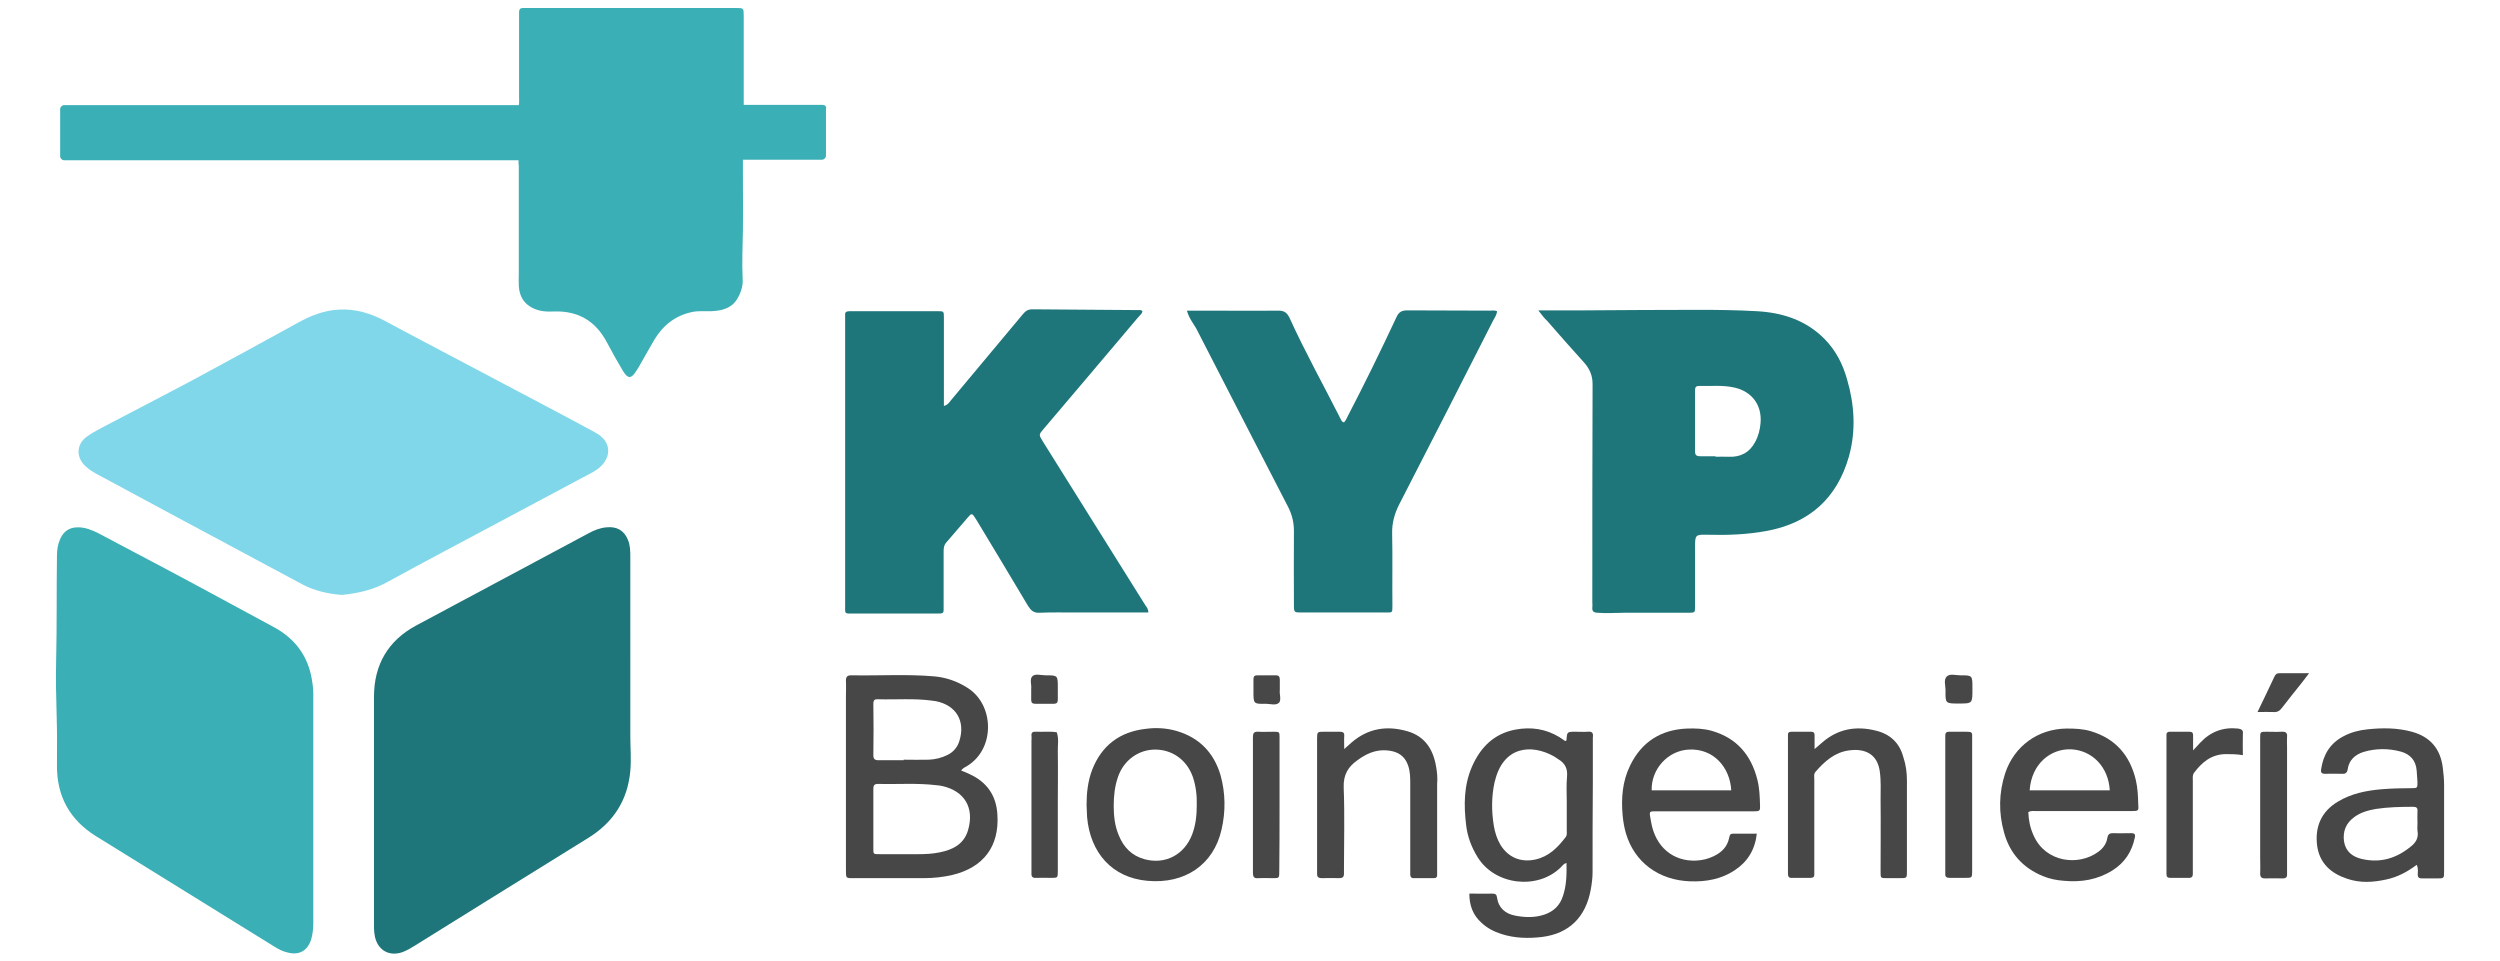 <svg xmlns="http://www.w3.org/2000/svg" xmlns:xlink="http://www.w3.org/1999/xlink" id="TEXTO" x="0px" y="0px" viewBox="0 0 939.2 361.2" style="enable-background:new 0 0 939.2 361.2;" xml:space="preserve"><style type="text/css">	.st0{fill:#1E767A;}	.st1{fill:#3AAFB5;}	.st2{fill:#81D7EA;}	.st3{fill:#474747;}</style><g>	<path id="XMLID_1160_" class="st0" d="M236.8,247.4c0,9.7,0,19.4,0,29.1c0,4.4,0.4,8.7,0,13.1c-1,11-6.3,19.2-15.5,25  c-12.7,7.9-25.5,15.8-38.2,23.7c-9,5.6-18,11.2-27,16.8c-1.6,1-3.1,1.9-4.9,2.6c-4.9,1.7-9.1-0.6-10.3-5.6  c-0.5-2.1-0.4-4.3-0.4-6.4c0-20.9,0-41.9,0-62.8c0-7,0-14.1,0-21.1c0-12.1,5.3-21.2,16-26.9c21.5-11.5,43-23,64.5-34.5  c2.2-1.2,4.4-2.1,6.9-2.3c3.8-0.4,6.6,1.2,8,4.7c0.9,2.1,0.9,4.4,0.9,6.6C236.8,222.1,236.8,234.7,236.8,247.4z"></path>	<path id="XMLID_1159_" class="st1" d="M117.7,304c0,14.2,0,28.4,0,42.6c0,2.2-0.2,4.3-0.8,6.3c-1.4,4.4-4.6,6.1-9,4.9  c-1.7-0.4-3.3-1.2-4.7-2.1C80.8,341.8,58.4,328,36,314.1c-9.8-6.1-14.7-15-14.6-26.6c0-5.9,0.1-11.8-0.1-17.8  c-0.2-7.3-0.4-14.7-0.2-22c0.3-13,0.1-25.9,0.3-38.9c0-2.2,0.3-4.3,1.2-6.3c1.3-2.9,3.4-4.4,6.7-4.4c2.7,0,5.2,1,7.6,2.2  c12.4,6.6,24.9,13.1,37.3,19.8c9.5,5.1,19,10.3,28.5,15.4c7.3,3.9,12.2,9.7,14.1,17.9c0.5,2.4,0.9,4.8,0.9,7.3  C117.7,275.2,117.7,289.6,117.7,304C117.7,304,117.7,304,117.7,304z"></path>	<path id="XMLID_37_" class="st2" d="M128.4,223.5c-5.1-0.4-10.1-1.5-14.7-3.9c-7.9-4.2-15.8-8.5-23.7-12.7  c-17.4-9.3-34.9-18.7-52.3-28.1c-1.9-1-3.8-2-5.4-3.5c-3.9-3.4-3.7-8.5,0.5-11.4c2.4-1.7,5.1-3,7.7-4.4C51,154,61.5,148.6,72,143  c13.4-7.2,26.7-14.5,40-21.8c4.9-2.7,10-4.7,15.6-4.9c6.2-0.3,11.9,1.5,17.3,4.4c4.5,2.4,9,4.9,13.5,7.2  c15.3,8.1,30.7,16.2,46,24.3c5.9,3.1,11.9,6.3,17.8,9.5c1,0.5,2,1.1,2.9,1.7c4.1,2.9,4.5,7.6,1.1,11.3c-2,2.2-4.7,3.3-7.1,4.6  c-10.4,5.6-20.9,11.1-31.3,16.7c-13.9,7.4-27.9,14.8-41.8,22.4C140.4,221.6,134.5,222.9,128.4,223.5z"></path>	<path class="st1" d="M309.1,39.4h-29.7V39c0-0.2,0-0.4,0-0.7c0-0.1,0-0.2,0-0.3V6.1c0-3.1,0-3.1-3-3.1h-78.1c-0.6,0-1.2,0-1.8,0  c-1,0-1.5,0.5-1.5,1.5c0,0.7,0,1.4,0,2.1c0,9.5,0,19.1,0,28.7v0.5c0,1.9,0.1,3-0.1,3.6v0.1H24.1c-0.8,0-1.5,0.7-1.5,1.5v17.7  c0,0.8,0.7,1.5,1.5,1.5h170.7v1.4c0,0.2,0.1,0.4,0.1,0.6c0,0.7,0,1.4,0,2.1v38.6c0,1.4-0.1,2.9,0,4.3c0.2,5.1,3,8.3,8,9.5  c1.8,0.4,3.7,0.4,5.5,0.3c9-0.2,15.4,3.7,19.6,11.6c1.9,3.6,3.9,7.2,6,10.7c1.9,3.1,3.1,3.1,5,0.1c0.5-0.7,0.9-1.4,1.3-2.1  c1.9-3.3,3.7-6.6,5.6-9.8c3.3-5.4,7.9-9,14.2-10.3c2.4-0.5,4.9-0.2,7.3-0.3c3.8-0.2,7.3-1,9.5-4.5c1.4-2.3,2.3-5,2.1-7.5  c-0.3-6.2,0-12.4,0.1-18.6c0.1-6.8,0-13.6,0-20.5V60h29.7c0.8,0,1.5-0.7,1.5-1.5V40.9C310.6,40,309.9,39.4,309.1,39.4z"></path>	<path id="XMLID_1158_" class="st0" d="M431.4,230.1c-9.1,0-18.1,0-27.1,0c-4.6,0-9.2-0.1-13.8,0.1c-2.2,0.1-3.2-0.9-4.3-2.6  c-6.2-10.5-12.6-21-18.9-31.5c-0.3-0.4-0.5-0.9-0.8-1.3c-1.3-2.1-1.5-2.1-3-0.3c-2.7,3.1-5.3,6.2-8,9.3c-0.9,1-1,2.1-1,3.4  c0,6.7,0,13.5,0,20.2c0,3.2,0.3,3.1-2.9,3.1c-10.3,0-20.6,0-30.9,0c-3.6,0-3.2,0.3-3.2-3.4c0-29.9,0-59.8,0-89.7c0-6,0-12,0-18.1  c0-2-0.3-2.4,2.4-2.4c7.9,0,15.7,0,23.6,0c3,0,5.9,0,8.9,0c2.1,0,2.2,0.1,2.2,2.2c0,10.1,0,20.2,0,30.3c0,1,0,2,0,3.1  c1.6-0.4,2.1-1.5,2.8-2.3c9-10.7,17.9-21.5,26.9-32.2c1-1.2,1.9-1.8,3.6-1.8c13.4,0.1,26.7,0.2,40.1,0.3c0.4,0,0.8-0.1,1.2,0.5  c-0.2,0.9-1,1.5-1.7,2.3c-11.8,14-23.6,27.9-35.4,41.8c-1.9,2.2-1.9,2.2-0.3,4.8c12.8,20.5,25.7,41,38.5,61.5  C430.7,228,431.4,228.7,431.4,230.1z"></path>	<path id="XMLID_1155_" class="st0" d="M577.9,116.6c6.3,0,11.8,0,17.3,0c14.4-0.1,28.8-0.2,43.2-0.2c7.1,0,14.3,0.1,21.4,0.5  c9.7,0.5,18.6,3.3,25.7,10.5c4.2,4.3,6.8,9.4,8.4,15.1c2.8,9.6,3.4,19.3,0.7,29c-4.5,15.8-15,25.1-31.1,28  c-7.1,1.3-14.4,1.6-21.6,1.4c-5.1-0.1-5.1-0.1-5.1,4.9c0,7.3,0,14.7,0,22c0,2.3,0,2.4-2.4,2.4c-8.1,0-16.1,0-24.2,0  c-3.4,0-6.7,0.3-10.1,0c-1.5-0.1-2-0.6-1.9-2c0.1-0.7,0-1.4,0-2.1c0-27.3,0-54.5,0.1-81.8c0-3.2-1.1-5.7-3.1-8  c-4.7-5.2-9.4-10.5-14-15.8C580.2,119.6,579.3,118.4,577.9,116.6z M644.5,171.4c0,0.1,0,0.1,0,0.2c1.6,0,3.3-0.1,4.9,0  c4.5,0.2,7.9-1.6,10-5.6c1.2-2.2,1.8-4.6,2-7c0.6-6.8-3.2-11.9-9.8-13.4c-4.4-1-8.9-0.5-13.4-0.6c-1.1,0-1.4,0.6-1.4,1.5  c0,7.7,0,15.5,0,23.2c0,1.4,0.7,1.7,1.9,1.7C640.6,171.4,642.6,171.4,644.5,171.4z"></path>	<path id="XMLID_1154_" class="st0" d="M445.9,116.7c2.2,0,4.1,0,6.1,0c9.4,0,18.8,0.1,28.2,0c2.1,0,3.2,0.6,4.2,2.6  c5.9,13,12.9,25.5,19.3,38.2c0.2,0.4,0.4,1,1.2,1.2c0.7-0.7,1.1-1.7,1.6-2.7c6.3-12.1,12.3-24.4,18.1-36.8c0.9-2,2-2.6,4.1-2.6  c10.3,0.1,20.6,0,30.9,0.1c0.9,0,1.8-0.2,2.8,0.2c-0.1,1.4-0.9,2.5-1.5,3.6c-11.7,23-23.4,46-35.2,68.9c-1.8,3.5-2.8,7.1-2.7,11.1  c0.2,9,0,18,0.1,26.9c0,3,0.1,2.7-2.9,2.7c-10.4,0-20.8,0-31.2,0c-2.8,0-2.9,0-2.9-2.8c0-9.3-0.1-18.6,0-27.9c0-3.1-0.7-6-2.1-8.8  c-11.6-22.4-23.1-44.8-34.6-67.2C448.3,121.5,446.7,119.6,445.9,116.7z"></path>	<g id="XMLID_1_">		<path id="XMLID_28_" class="st3" d="M364.2,290.8c-1-0.5-2-0.9-3.1-1.3c0.6-1,1.6-1.3,2.5-1.9c10.4-6.6,9.9-23.1-0.3-29.3   c-3.8-2.4-7.9-3.8-12.3-4.2c-10.4-0.9-20.8-0.2-31.2-0.4c-1.4,0-2,0.5-2,1.9c0.1,2,0,4.1,0,6.1c0,21.6,0,43.3,0,64.9   c0,3.6-0.1,3.3,3.4,3.3c8.7,0,17.3,0,26,0c3.6,0,7.1-0.4,10.6-1.2c11.7-2.8,17.7-10.8,16.9-22.7   C374.3,298.9,370.8,293.8,364.2,290.8z M328.1,264.4c0-1.4,0.5-1.8,1.8-1.7c6.7,0.2,13.5-0.4,20.1,0.5c0.5,0.1,1,0.1,1.5,0.2   c7.7,1.5,11.3,7.5,8.9,15c-0.7,2.3-2.2,4.1-4.4,5.2c-2.2,1.1-4.6,1.7-7,1.8c-3.2,0.1-6.3,0-9.5,0c0,0.1,0,0.1,0,0.2   c-3.2,0-6.3,0-9.5,0c-1.4,0-1.9-0.5-1.9-1.9C328.2,277.2,328.2,270.8,328.1,264.4z M363.7,311.8c-1.5,5.3-5.7,7.4-10.6,8.4   c-2.8,0.6-5.7,0.7-8.5,0.7c-4.6,0-9.2,0-13.8,0c-2.9,0-2.7,0.1-2.7-2.6c0-3.6,0-7.1,0-10.7c0-3.8,0-7.5,0-11.3   c0-1.3,0.4-1.8,1.8-1.8c7.3,0.2,14.7-0.4,22,0.5c0.7,0.1,1.4,0.1,2.1,0.3C362.4,297.2,366.1,303.5,363.7,311.8z"></path>		<path id="XMLID_25_" class="st3" d="M596.5,274.9c-1.5,0.1-3.1,0-4.6,0c-3.2,0-3.2,0-3.4,3.2c0,0.1-0.3,0.2-0.5,0.3   c-0.7-0.5-1.5-1-2.2-1.5c-5.1-3.1-10.7-3.9-16.5-2.8c-8,1.5-13.1,6.6-16.3,13.9c-3.1,7.1-3.1,14.5-2.2,22c0.5,4.3,2,8.3,4.3,12   c6.5,10.6,22.5,12.4,31.2,3.9c0.6-0.6,1.1-1.4,2.2-1.7c0.1,4.3,0,8.4-1.3,12.3c-1.1,3.6-3.5,5.9-7,7.1c-3.6,1.2-7.3,1.1-10.9,0.4   c-3.7-0.7-6.3-2.8-6.9-6.8c-0.1-1.1-0.6-1.5-1.8-1.5c-2.7,0.1-5.5,0-8.6,0c0,4.5,1.4,8.1,4.5,10.9c2.2,2.1,4.8,3.4,7.6,4.3   c5,1.6,10.1,1.7,15.2,1.1c10.3-1.3,16.4-7.5,18.3-17.7c0.4-2.2,0.7-4.4,0.7-6.7c0-11.2,0-22.5,0.1-33.7c0-5.6,0-11.2,0-16.8   C598.6,275.5,598.3,274.7,596.5,274.9z M588.7,291.8c-0.3,3.1-0.1,6.3-0.1,9.5c0,3.6,0,7.1,0,10.7c0,0.9,0.2,1.8-0.5,2.6   c-3,3.9-6.3,7.2-11.3,8.3c-5.5,1.2-10.2-0.8-13.1-5.5c-1.3-2.2-2.1-4.7-2.5-7.2c-0.9-5.5-0.9-11,0.3-16.4c0-0.1,0-0.2,0.1-0.3   c3.1-13.1,13.6-14.2,22.3-9.3c0.5,0.3,1,0.7,1.5,1C587.9,286.7,589,288.7,588.7,291.8z"></path>		<path id="XMLID_22_" class="st3" d="M660.2,292.9c-2.3-9.2-7.7-15.6-17-18.3c-3.1-0.9-6.2-1-9.4-0.9c-9.8,0.4-17.1,5-21.4,13.9   c-2.9,5.9-3.4,12.3-2.8,18.8c0.2,2.2,0.6,4.5,1.2,6.6c3.2,10.9,12.3,17.7,24.2,18.1c5.9,0.2,11.6-0.8,16.6-4.1   c4.9-3.2,7.7-7.7,8.4-13.8c-3.1,0-6.1,0-9,0c-1.2,0-1.2,0.8-1.4,1.6c-0.7,3.4-2.9,5.5-5.9,6.9c-2.1,1-4.2,1.5-6.5,1.6   c-8.7,0.4-15.3-5.2-16.9-14.4c-0.8-4.6-1.2-4.1,3.4-4.1c11.6,0,23.3,0,34.9,0c2.6,0,2.7-0.1,2.6-2.5   C661.1,299.1,661,296,660.2,292.9z M620.5,296.9c-0.2-8.1,6.2-14.9,13.9-15.3c9.4-0.5,15.5,6.7,16,15.3   C640.4,296.9,630.4,296.9,620.5,296.9z"></path>		<path id="XMLID_19_" class="st3" d="M802.4,293.1c-2.2-9.3-7.6-15.6-16.9-18.4c-3-0.9-6-1-9.1-1c-10.8,0.1-19.7,6.6-23.1,16.8   c-2.4,7.4-2.5,14.9-0.4,22.3c2.1,7.7,7,13.2,14.5,16.3c2.6,1.1,5.3,1.6,8,1.8c6.5,0.6,12.6-0.4,18.2-3.9c4.6-2.9,7.3-7,8.4-12.3   c0.3-1.3-0.1-1.7-1.3-1.7c-2.2,0-4.5,0.1-6.7,0c-1.3,0-2,0.2-2.3,1.7c-0.3,2.2-1.6,4-3.4,5.3c-7.5,5.5-19.8,4-24.3-6.1   c-1.3-2.8-1.9-5.8-2-8.8c1-0.6,2.1-0.4,3.1-0.4c4,0,8,0,11.9,0c8,0,15.9,0,23.9,0c2.5,0,2.6-0.1,2.4-2.6   C803.2,299.1,803.1,296.1,802.4,293.1z M762.5,296.9c0.7-10,7.9-15.7,15.6-15.4c7.9,0.4,14,6.6,14.5,15.4   C782.6,296.9,772.6,296.9,762.5,296.9z"></path>		<path id="XMLID_16_" class="st3" d="M917.7,288.3c-0.9-7-4.7-11.5-11.6-13.4c-5.5-1.5-11.1-1.5-16.7-0.9c-3.1,0.3-6.2,1.1-9,2.6   c-5,2.6-7.6,6.9-8.4,12.4c-0.2,1.2,0.2,1.7,1.4,1.7c2.1,0,4.3-0.1,6.4,0c1.4,0.1,2-0.4,2.2-1.8c0.5-3.4,2.8-5.4,5.9-6.4   c4.7-1.4,9.5-1.4,14.2-0.1c3.4,1,5.5,3.3,5.8,7.1c0.1,1.4,0.2,2.8,0.3,4.3c0,2.2,0,2.3-2.2,2.3c-3.8,0-7.6,0.1-11.3,0.4   c-5.7,0.5-11.3,1.6-16.3,4.6c-6.3,3.7-8.8,9.5-7.9,16.6c0.9,6.6,5.2,10.4,11.2,12.4c4.9,1.7,9.8,1.4,14.8,0.3   c4.2-0.9,7.8-2.8,11.4-5.5c0.7,1.4,0.4,2.6,0.4,3.7c0,1,0.5,1.4,1.5,1.4c1.9,0,3.9,0,5.8,0c2.6,0,2.6,0,2.6-2.7   c0-10.7,0-21.4,0-32.1C918.2,292.8,918,290.6,917.7,288.3z M905.6,318.1c-5.4,4.4-11.4,6.2-18.3,4.6c-3.5-0.8-6.1-2.8-6.7-6.6   c-0.5-3.8,0.7-6.8,3.8-9.1c2.4-1.8,5.3-2.6,8.2-3.1c4.6-0.7,9.3-0.8,14-0.8c1.2,0,1.7,0.4,1.6,1.6c-0.1,1.5,0,3.1,0,4.6   c0,0.9-0.1,1.9,0,2.8C908.7,314.7,907.6,316.6,905.6,318.1z"></path>		<path id="XMLID_13_" class="st3" d="M442,274.6c-3.8-1.1-7.7-1.3-11.5-0.8c-9.8,1.1-16.6,6.2-20.2,15.4c-1.6,4.2-2.1,8.7-2.1,13.2   c0.1,1.5,0.1,3.1,0.2,4.6c1.2,13.4,9.4,22.7,22.6,23.9c14.1,1.3,24.9-6,27.9-19.2c1.6-6.9,1.5-13.8-0.4-20.6   C456,282.8,450.6,277.1,442,274.6z M447.9,313.4c-2.9,7.7-10.1,11.5-17.9,9.4c-4.8-1.3-7.9-4.5-9.7-9c-1.5-3.5-1.9-7.3-1.9-11.1   c0-3.7,0.4-7.3,1.6-10.8c2.2-6.4,7.8-10.3,14-10.3c6,0,11.7,3.5,14.1,10.2c1.2,3.5,1.6,7.1,1.5,10.8   C449.6,306.3,449.2,309.9,447.9,313.4z"></path>		<path id="XMLID_12_" class="st3" d="M539.5,287.9c-1.1-6.4-4.2-11.3-10.8-13.2c-7.7-2.2-14.7-1.1-20.9,4.2   c-0.8,0.7-1.5,1.3-2.8,2.5c0-2.1-0.1-3.5,0-4.9c0.1-1.3-0.5-1.6-1.7-1.6c-1.9,0-3.9,0-5.8,0c-2.6,0-2.7,0-2.7,2.6   c0,16.5,0,33.1,0,49.6c0,0.3,0,0.6,0,0.9c-0.1,1.2,0.3,1.9,1.7,1.9c2.2-0.1,4.5,0,6.7,0c1.1,0,1.7-0.4,1.7-1.6c0-0.7,0-1.4,0-2.1   c0-10.1,0.3-20.2-0.1-30.3c-0.2-4.9,1.7-7.9,5.3-10.4c1.5-1.1,3-2,4.8-2.7c2.6-1,5.3-1.2,8.1-0.6c3.1,0.7,5,2.5,6,5.4   c0.8,2.3,0.8,4.6,0.8,7c0,10.6,0,21.2,0,31.8c0,0.7,0,1.4,0,2.1c0,0.8,0.3,1.4,1.2,1.4c2.6,0,5.1,0,7.7,0c0.9,0,1.3-0.5,1.2-1.4   c0-0.6,0-1.2,0-1.8c0-10.7,0-21.4,0-32.1C540.1,292.3,539.9,290.1,539.5,287.9z"></path>		<path id="XMLID_11_" class="st3" d="M704.8,274.5c-7.5-1.9-14.4-0.7-20.3,4.5c-0.8,0.7-1.5,1.3-2.8,2.4c0-2.2,0-3.7,0-5.2   c0-0.9-0.4-1.3-1.3-1.3c-2.5,0-4.9,0-7.4,0c-1.1,0-1.4,0.5-1.3,1.5c0,0.5,0,1,0,1.5c0,16.2,0,32.5,0,48.7c0,0.6,0,1.2,0,1.8   c0,1,0.5,1.5,1.5,1.4c2.3,0,4.7,0,7,0c1.1,0,1.5-0.5,1.4-1.5c0-0.7,0-1.4,0-2.1c0-11.1,0-22.3,0-33.4c0-1-0.3-2,0.5-2.9   c3.4-3.9,7.2-7.3,12.6-8c6-0.8,10.6,1.4,11.5,7.9c0.5,3.6,0.3,7.1,0.3,10.7c0.1,9,0,18,0,27c0,2.4,0,2.4,2.3,2.4   c1.6,0,3.3,0,4.9,0c2.7,0,2.7,0,2.7-2.6c0-11.3,0-22.7,0-34c0-3.1-0.4-6.1-1.4-9C713.6,279.1,710.1,275.8,704.8,274.5z"></path>		<path id="XMLID_10_" class="st3" d="M840.8,273.7c-5.7-0.6-10.4,1.2-14.3,5.4c-0.7,0.8-1.5,1.6-2.6,2.8c0-2.3,0-4,0-5.7   c0-0.9-0.4-1.3-1.3-1.3c-2.5,0-4.9,0-7.4,0c-1.1,0-1.4,0.6-1.3,1.5c0,0.5,0,1,0,1.5c0,16.2,0,32.5,0,48.7c0,0.6,0,1.2,0,1.8   c0,1.1,0.5,1.4,1.5,1.4c2.3,0,4.7,0,7,0c1.1,0,1.4-0.6,1.4-1.5c0-0.7,0-1.4,0-2.1c0-10.9,0-21.9,0-32.8c0-1-0.2-2,0.4-3   c3-4,6.5-7,11.9-7.1c2.1,0,4.2,0,6.5,0.4c0-2.9-0.1-5.4,0-8C842.8,274.4,842.2,273.9,840.8,273.7z"></path>		<path id="XMLID_9_" class="st3" d="M738.4,274.9c-2,0-4.1,0-6.1,0c-1,0-1.5,0.3-1.5,1.4c0,0.6,0,1.2,0,1.8c0,16.1,0,32.2,0,48.3   c0,0.6,0,1.2,0,1.8c-0.1,1.2,0.5,1.6,1.6,1.6c1.9,0,3.9,0,5.8,0c2.7,0,2.7,0,2.7-2.7c0-8.3,0-16.5,0-24.8c0-2.4,0-4.9,0-7.3   c0-5.9,0-11.8,0-17.7C741,275,740.9,274.9,738.4,274.9z"></path>		<path id="XMLID_8_" class="st3" d="M857.1,274.9c-1.8,0.1-3.7,0-5.5,0c-2.5,0-2.5,0-2.5,2.5c0,8.3,0,16.5,0,24.8   c0,6.5,0,13,0,19.6c0,2.1,0.1,4.3,0,6.4c0,1.3,0.5,1.8,1.8,1.8c2.2-0.1,4.5,0,6.7,0c1.2,0,1.7-0.5,1.6-1.7c0-0.7,0-1.4,0-2.1   c0-15.2,0-30.4,0-45.6c0-1.2-0.1-2.5,0-3.7C859.4,275.2,858.6,274.8,857.1,274.9z"></path>		<path id="XMLID_7_" class="st3" d="M397,275.1c-2.5-0.4-5.1-0.1-7.6-0.2c-0.1,0-0.2,0-0.3,0c-1.1-0.1-1.7,0.3-1.6,1.5   c0.1,0.7,0,1.4,0,2.1c0,15.9,0,31.8,0,47.7c0,0.6,0,1.2,0,1.8c-0.1,1.3,0.4,1.9,1.7,1.8c1.8-0.1,3.7,0,5.5,0c2.7,0,2.7,0,2.7-2.6   c0-8.4,0-16.7,0-25.1c0-6.5,0.1-13.1,0-19.6C397.3,280.1,397.9,277.6,397,275.1z"></path>		<path id="XMLID_6_" class="st3" d="M480.7,302.5c0-8.5,0-16.9,0-25.4c0-2.1,0-2.2-2.2-2.2c-1.9,0-3.9,0.1-5.8,0   c-1.7-0.1-2,0.6-2,2.1c0,16.9,0,33.9,0,50.8c0,1.5,0.3,2.3,2,2.1c1.6-0.1,3.3,0,4.9,0c3.1,0,3,0.2,3-2.9   C480.7,318.8,480.7,310.7,480.7,302.5z"></path>		<path id="XMLID_5_" class="st3" d="M856.4,252.9c-0.9,0-1.5,0.3-1.9,1.2c-2,4.3-4.1,8.6-6.4,13.4c2.4,0,4.2-0.1,6.1,0   c1.4,0.1,2.3-0.5,3.1-1.6c2.4-3.1,4.8-6.1,7.2-9.1c0.9-1.2,1.8-2.4,3-3.9C863.5,252.9,860,252.9,856.4,252.9z"></path>		<path id="XMLID_4_" class="st3" d="M736.4,253.7c-1.7,0-3.8-0.7-5,0.4c-1.3,1.2-0.5,3.5-0.5,5.2c-0.1,5,0,5,4.9,5   c5.2,0,5.2,0,5.2-5.3c0-0.2,0-0.4,0-0.6C741,253.7,741,253.7,736.4,253.7z"></path>		<path id="XMLID_3_" class="st3" d="M388.9,264.4c2.3,0,4.7,0,7,0c1,0,1.5-0.4,1.5-1.5c0-1.5,0-3.1,0-4.6c0-4.6,0-4.6-4.7-4.6   c-1.6,0-3.7-0.7-4.8,0.3c-1.2,1.1-0.3,3.3-0.5,4.7c0,1.6,0,2.9,0,4.3C387.4,264,387.9,264.4,388.9,264.4z"></path>		<path id="XMLID_2_" class="st3" d="M480.8,259.3c0-1.5,0-2.7,0-3.9c0-1.1-0.3-1.7-1.5-1.7c-2.3,0-4.7,0-7,0c-1,0-1.4,0.4-1.4,1.5   c0,1.5,0,3.1,0,4.6c0,4.6,0,4.7,4.7,4.6c1.7,0,3.8,0.8,5-0.5C481.4,262.7,480.6,260.7,480.8,259.3z"></path>	</g></g></svg>